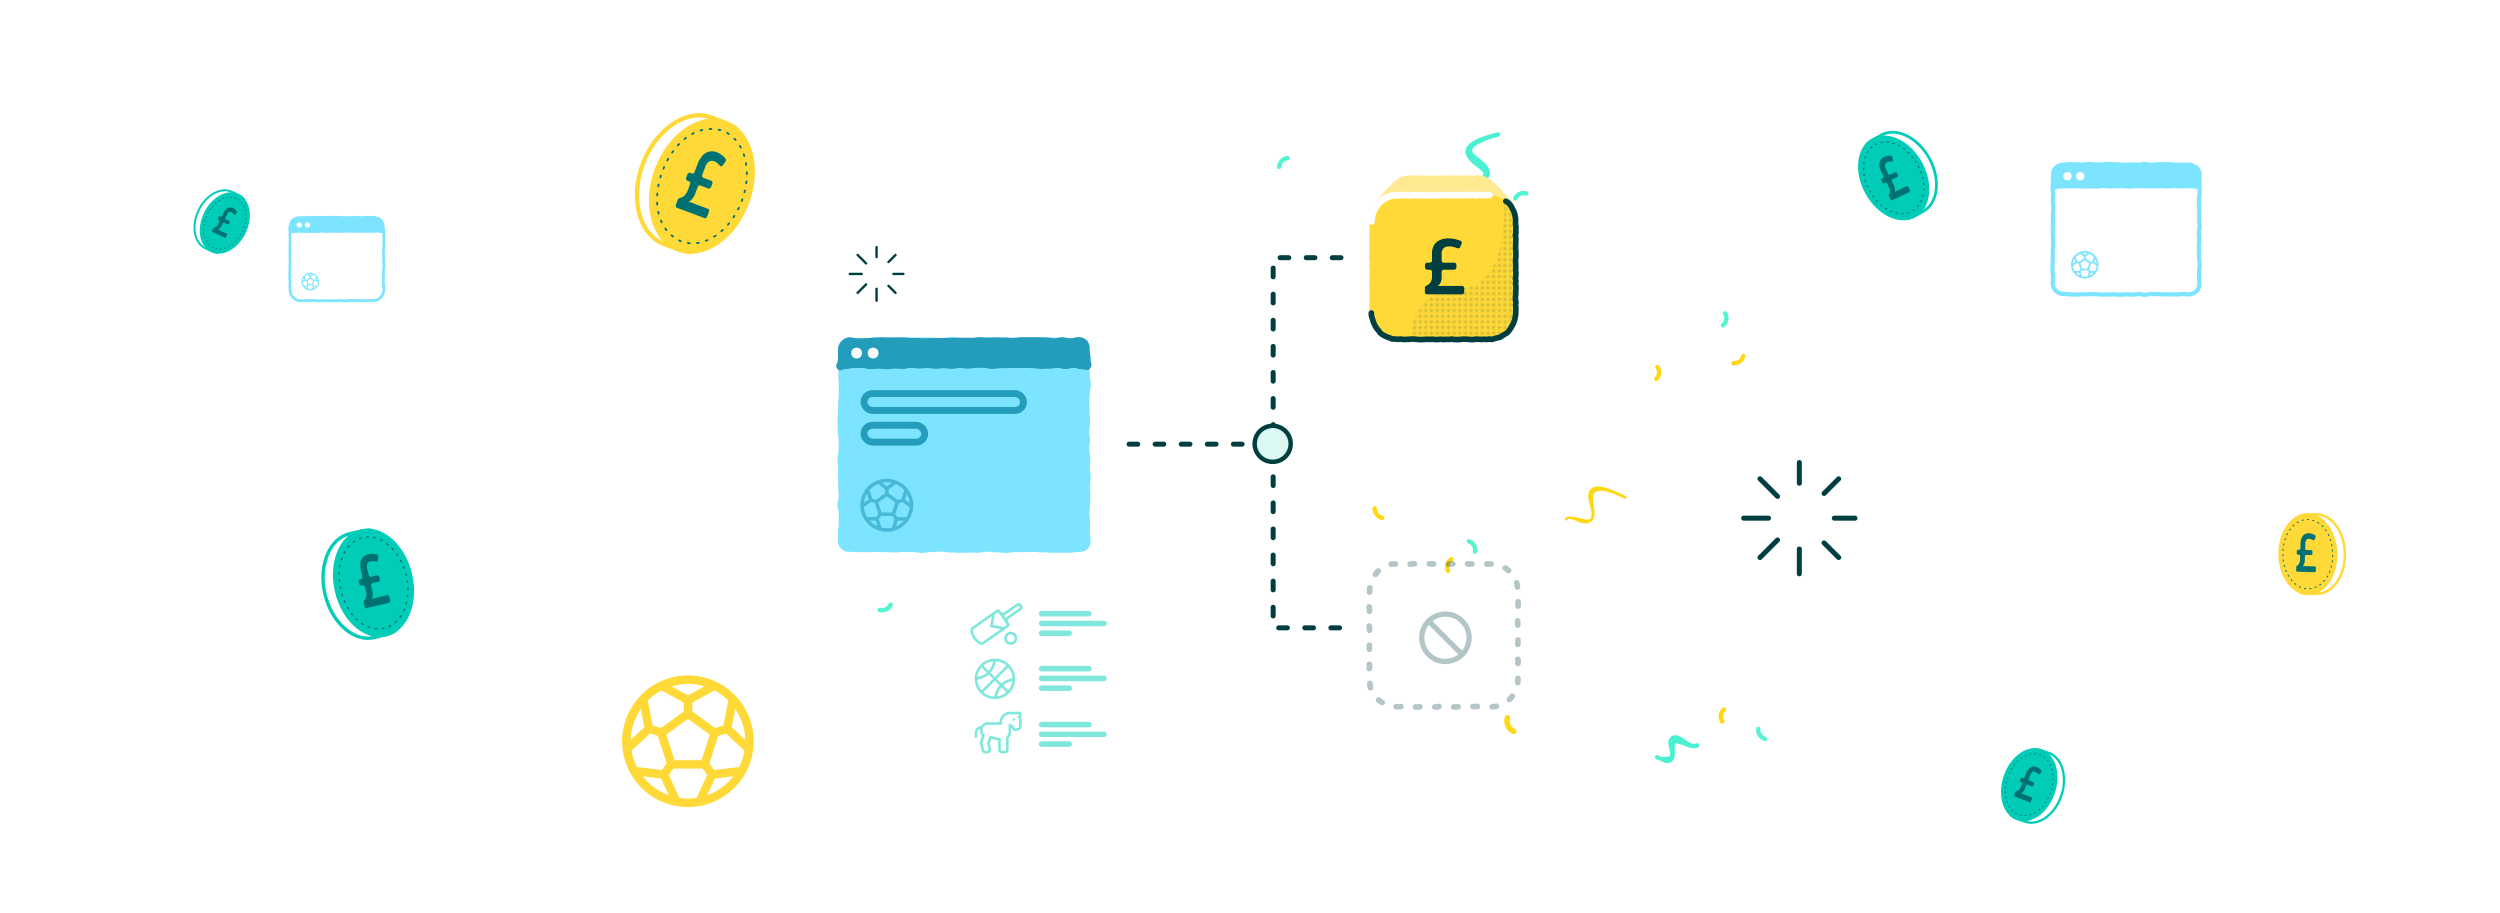 <svg id="illustration" xmlns="http://www.w3.org/2000/svg" xmlns:xlink="http://www.w3.org/1999/xlink" viewBox="0 0 1150 420"><defs><style>.cls-1,.cls-12,.cls-13,.cls-16,.cls-17,.cls-19,.cls-20,.cls-21,.cls-22,.cls-23,.cls-24,.cls-25,.cls-29,.cls-3,.cls-30,.cls-33,.cls-4,.cls-7,.cls-9{fill:none;}.cls-2{fill:#003e3f;}.cls-3{stroke:#54f4d3;}.cls-12,.cls-13,.cls-16,.cls-17,.cls-19,.cls-20,.cls-21,.cls-22,.cls-24,.cls-25,.cls-26,.cls-29,.cls-3,.cls-30,.cls-4,.cls-7{stroke-linecap:round;}.cls-23,.cls-3,.cls-33,.cls-4,.cls-7,.cls-9{stroke-miterlimit:10;}.cls-3,.cls-4{stroke-width:2px;}.cls-4,.cls-7{stroke:#ffd813;}.cls-5{fill:#4af0d2;}.cls-6{fill:#ffd813;}.cls-7{stroke-width:2.48px;}.cls-28,.cls-8{opacity:0.3;}.cls-23,.cls-9{stroke:#7de4ff;}.cls-9{stroke-width:1.245px;}.cls-10{fill:#7de4ff;}.cls-11{fill:#fff;}.cls-12,.cls-13,.cls-24,.cls-25,.cls-26,.cls-30{stroke:#003e3f;}.cls-12,.cls-13,.cls-16,.cls-17,.cls-19,.cls-20,.cls-21,.cls-22,.cls-24,.cls-25,.cls-26,.cls-29,.cls-30{stroke-linejoin:round;}.cls-12{stroke-width:2.305px;}.cls-13{stroke-width:1.11px;}.cls-14{fill:#00ccb7;}.cls-15{fill:#007173;}.cls-16,.cls-17,.cls-19,.cls-20,.cls-21,.cls-22{stroke:#007173;}.cls-16{stroke-width:0.538px;stroke-dasharray:0.544 2.176;}.cls-17{stroke-width:0.449px;stroke-dasharray:0.454 1.816;}.cls-18{fill:#ffd938;}.cls-19{stroke-width:0.836px;stroke-dasharray:0.844 3.377;}.cls-20{stroke-width:0.659px;stroke-dasharray:0.666 2.663;}.cls-21{stroke-width:0.385px;stroke-dasharray:0.389 1.557;}.cls-22{stroke-width:0.491px;stroke-dasharray:0.496 1.985;}.cls-23{stroke-width:1.944px;}.cls-24{stroke-width:2.601px;stroke-dasharray:1.967 6.883;}.cls-25{stroke-width:2.3px;stroke-dasharray:4 8;}.cls-26{fill:#dbf8f5;stroke-width:2.047px;}.cls-27{fill:#ffea92;}.cls-28{fill:url(#New_Pattern_Swatch_11);}.cls-29{stroke:#fff;stroke-width:3.029px;}.cls-30{stroke-width:2.601px;}.cls-31{fill:#249cbc;}.cls-32{opacity:0.6;}.cls-33{stroke:#249cbc;stroke-width:3.174px;}.cls-34{opacity:0.5;}.cls-35{fill:#00cfb7;}</style><pattern id="New_Pattern_Swatch_11" data-name="New Pattern Swatch 11" width="2" height="2" patternTransform="matrix(-1.3, 0, 0, 1.3, -29.864, 17.414)" patternUnits="userSpaceOnUse" viewBox="0 0 2 2"><rect class="cls-1" width="2" height="2"/><circle class="cls-2" cx="0.515" cy="0.5" r="0.5"/><circle class="cls-1" cx="1.485" cy="0.5" r="0.5"/><circle class="cls-1" cx="0.515" cy="1.5" r="0.5"/><circle class="cls-1" cx="1.485" cy="1.5" r="0.5"/></pattern></defs><path class="cls-3" d="M697.005,91.263a4.311,4.311,0,0,1,5.087-2.256"/><path class="cls-3" d="M675.665,248.959a4.32,4.32,0,0,1,2.88,4.773"/><path class="cls-3" d="M687.54,152.752a4.313,4.313,0,0,1-5.035,2.391"/><path class="cls-3" d="M409.689,278.152a4.313,4.313,0,0,1-5.035,2.39"/><path class="cls-3" d="M588.423,76.764a4.321,4.321,0,0,1,3.862-4.021"/><path class="cls-4" d="M762.381,168.837a4.264,4.264,0,0,1-.482,5.519"/><path class="cls-4" d="M490.094,181.52a4.263,4.263,0,0,1-.483,5.519"/><path class="cls-5" d="M689.325,62.859a35.921,35.921,0,0,0-9.7,3.667,6.516,6.516,0,0,0-2.221,1.99c-.852,1.632,1.13,2.654,2.332,3.753,1.946,1.594,4.274,3.181,5.324,5.7,1.863,5.23-4.86,6.325-8.014,8.04-.556.38-1.253.773-.766,1.277a14.485,14.485,0,0,0,2.481,1.606c1.92,1.008,4.147,3.448,2.806,5.8-1.1,1.866-3,2.679-4.633,3.793a1.008,1.008,0,0,1-1.115-1.679c1.463-.6,3.263-1.443,3.726-2.972a.786.786,0,0,0-.224-.746c-1.747-1.764-7.2-3.9-5.109-7.431,2.019-2.491,5.645-2.706,7.728-4.812.518-.581.62-.957.217-1.566-1.094-1.467-3.339-2.715-4.855-4.136-9.518-8.632,4.737-12.56,11.533-14.229a1,1,0,0,1,.489,1.939Z"/><path class="cls-6" d="M747.369,229.362c-3.514-1.6-10.253-5.064-13.762-2.9-1.73,1.988-.2,6.339-.164,9.072.411,3.832-1.819,5.879-5.606,5.049-1.766-.308-3.267-1.327-4.931-1.756-.776-.187-1.631-.166-1.89.3a.639.639,0,0,1-.869.248c-1.1-.85.791-1.772,1.5-1.758a26.848,26.848,0,0,1,6.6,1.12c1.337.33,3.059.748,3.655-.782.806-3.372-1.559-6.706-1.309-10.244.306-4.114,4.3-4.5,7.483-3.5a57.654,57.654,0,0,1,9.845,4.027.626.626,0,0,1-.557,1.122Z"/><path class="cls-4" d="M649.687,125.07a4.321,4.321,0,0,1-3.228-4.543"/><path class="cls-3" d="M793.581,144.158a4.311,4.311,0,0,1-1.019,5.471"/><path class="cls-4" d="M801.873,163.715a4.323,4.323,0,0,1-4.441,3.368"/><path class="cls-3" d="M811.945,339.86a4.31,4.31,0,0,1-3.147-4.589"/><path class="cls-4" d="M792.254,331.894a4.32,4.32,0,0,1,.758-5.521"/><path class="cls-4" d="M656.354,89.371A4.322,4.322,0,0,1,652,92.844"/><path class="cls-7" d="M696.34,336.435a5.359,5.359,0,0,1-2.932-6.259"/><path class="cls-5" d="M476.238,178.551c-1.634-3.352,1.744-7.038,1.728-10.221.016-.139-.018-.205,0-.2,0,.038.126.195.2.141.036-.137-.213-.209-.338-.267-1.528-.436-3.322-.072-4.975-.179-2.679.084-4.731-2.24-3.663-4.857a14.342,14.342,0,0,0,1.43-3.383,1.032,1.032,0,1,1,1.833.8c-1.009,1.194-.643,2.893-.481,4.185-.133,1.372,1.5,1.213,2.51.993a28.111,28.111,0,0,1,3.6-.734,3.339,3.339,0,0,1,3.606,4.088c-.706,2.587-2.608,3.9-3.5,6.243a2.887,2.887,0,0,0-.207,2.414,1,1,0,1,1-1.744.98Z"/><path class="cls-5" d="M781.144,343.742c-3.352,1.635-7.037-1.743-10.221-1.728-.138-.015-.2.019-.2,0,.038,0,.2-.126.141-.2-.137-.036-.208.213-.267.337-.436,1.529-.072,3.323-.179,4.976.084,2.679-2.24,4.731-4.856,3.662a14.408,14.408,0,0,0-3.384-1.43,1.031,1.031,0,0,1,.349-2.033,1.043,1.043,0,0,1,.452.2c1.193,1.01,2.893.644,4.184.482,1.373.133,1.213-1.5.994-2.51a27.975,27.975,0,0,1-.735-3.6,3.339,3.339,0,0,1,4.089-3.606c2.587.706,3.9,2.607,6.243,3.5a2.885,2.885,0,0,0,2.413.208,1,1,0,1,1,.98,1.743Z"/><path class="cls-4" d="M635.821,238.207a4.321,4.321,0,0,1-3.453-4.374"/><path class="cls-4" d="M666.166,262.605a4.321,4.321,0,0,1,1.448-5.382"/><g class="cls-8"><path class="cls-2" d="M676.988,293.373a12.1,12.1,0,1,1-12.1-12.1A12.1,12.1,0,0,1,676.988,293.373Zm-12.1,9.677a9.617,9.617,0,0,0,5.924-2.042l-13.559-13.559a9.661,9.661,0,0,0,7.635,15.6Zm9.677-9.677a9.661,9.661,0,0,0-15.6-7.635L672.528,299.3A9.623,9.623,0,0,0,674.57,293.373Z"/></g><path class="cls-9" d="M171.689,138.295c-.931,0-.931-.079-1.861-.079s-.93.1-1.86.1-.93-.031-1.861-.031-.931-.005-1.863-.005-.93-.069-1.861-.069-.931-.018-1.863-.018-.931.215-1.862.215-.932-.2-1.864-.2-.931.181-1.863.181-.929-.1-1.858-.1-.932.094-1.864.094-.931-.083-1.861-.083-.932.055-1.864.055-.933-.018-1.866-.018-.932-.12-1.863-.12-.934.042-1.868.042-.935.012-1.87.012-.936.085-1.871.085a4.84,4.84,0,0,1-1.838-.439,4.7,4.7,0,0,1-1.466-1.133,4.952,4.952,0,0,1-1.409-3.3c0-.894-.126-.894-.126-1.789s.115-.895.115-1.79-.151-.9-.151-1.789-.012-.9-.012-1.791.09-.895.09-1.789-.022-.9-.022-1.792.116-.895.116-1.79-.041-.893-.041-1.786-.043-.9-.043-1.792-.008-.9-.008-1.789.019-.9.019-1.791.053-.9.053-1.794.048-.895.048-1.79-.124-.9-.124-1.8.1-.9.1-1.8-.155-.9-.155-1.8a4.794,4.794,0,0,1,.45-1.824,6.092,6.092,0,0,1,2.577-2.587,4.715,4.715,0,0,1,1.827-.3c.931,0,.931.008,1.861.008s.93-.175,1.86-.175.93.053,1.861.053.931.067,1.863.067.93-.159,1.861-.159.931.141,1.863.141.931-.008,1.862-.008.932-.136,1.864-.136.931.06,1.863.06.929.083,1.858.083.932.084,1.864.084.931-.087,1.862-.087.931.066,1.863.066.933-.2,1.866-.2.932.226,1.863.226.934-.159,1.868-.159.935.007,1.87.007.936-.008,1.871-.008a4.748,4.748,0,0,1,1.8.5,4.658,4.658,0,0,1,1.535,1.014,4.611,4.611,0,0,1,.977,1.55,4.534,4.534,0,0,1,.363,1.788c0,.894.237.894.237,1.788s-.056.9-.056,1.791.052.894.052,1.789-.038.9-.038,1.79v1.79c0,.9-.162.9-.162,1.792s.017.895.017,1.79.067.893.067,1.786-.058.9-.058,1.792.167.894.167,1.789-.222.895-.222,1.791.11.9.11,1.793-.122.9-.122,1.791.02.9.02,1.8.084.9.084,1.8.121.9.121,1.8a4.825,4.825,0,0,1-.489,1.825,4.7,4.7,0,0,1-1.063,1.518,4.751,4.751,0,0,1-1.5,1.1A4.814,4.814,0,0,1,171.689,138.295Z"/><path class="cls-10" d="M173.692,99.9c-.936,0-.936.041-1.873.041s-.938.166-1.876.166-.938.01-1.875.01-.937-.168-1.874-.168-.938-.034-1.875-.034-.939.132-1.878.132-.937.069-1.875.069-.939-.028-1.877-.028-.939-.135-1.877-.135-.939.14-1.878.14-.938-.166-1.877-.166-.936.013-1.872.013-.94.188-1.879.188-.938-.135-1.875-.135-.939.018-1.878.018-.941.079-1.881.079-.938.015-1.877.015-.941.02-1.882.02-.942-.113-1.885-.113-.942.032-1.885.032a2.778,2.778,0,0,0-1.987.782,2.824,2.824,0,0,0-.831,1.988c0,1.065,0,1.065,0,2.13s-.764,1.407-.06,2.206c.619.7,1.023-.011,1.96-.011s.936-.045,1.872-.045.935-.042,1.871-.042.936.044,1.871.044.938.043,1.875.043.937-.047,1.874-.047.936.073,1.873.073.937-.161,1.874-.161.938.163,1.876.163.937-.12,1.874-.12.938-.018,1.876-.018.937.12,1.875.12.938-.077,1.877-.077.937-.075,1.875-.075.936.1,1.871.1.939,0,1.878,0,.937-.053,1.874-.053.938.067,1.877.067.939-.106,1.879-.106.938.1,1.876.1.94-.122,1.88-.122.942.071,1.884.071,1.232.69,1.856-.016c.7-.8-.073-1.041-.073-2.106s.037-1.065.037-2.13a2.668,2.668,0,0,0-.8-1.934A2.848,2.848,0,0,0,173.692,99.9Z"/><circle class="cls-11" cx="137.672" cy="103.494" r="1.228"/><circle class="cls-11" cx="141.434" cy="103.494" r="1.228"/><path class="cls-10" d="M146.825,129.585a4.054,4.054,0,1,1-4.053-4.053A4.053,4.053,0,0,1,146.825,129.585Zm-7.552.293a3.483,3.483,0,0,0,.5,1.526l1.352-.011.349-.48-.536-1.64-.561-.182Zm.454-2.038a3.473,3.473,0,0,0-.449,1.37l.732-.522Zm1.682-1.493a3.534,3.534,0,0,0-1.295.947l.429,1.283.557.181,1.4-1.016v-.588Zm-1.236,5.6a3.527,3.527,0,0,0,1.162.846l-.27-.854Zm2.6-3.728-1.3.944.5,1.526h1.614l.494-1.526Zm-.8,4.789a3.4,3.4,0,0,0,1.605,0l.409-1.292-.354-.486h-1.715l-.353.486Zm1.525-6.856a3.518,3.518,0,0,0-1.445,0l.723.535Zm.95,2.611.556-.181.429-1.283a3.534,3.534,0,0,0-1.3-.947l-1.092.807v.588Zm1.328,2.646a3.5,3.5,0,0,0,.5-1.526l-1.1-.787-.56.182-.534,1.644.346.476Zm-1.293.53-.271.854a3.516,3.516,0,0,0,1.162-.846Zm1.786-2.724a3.488,3.488,0,0,0-.448-1.37l-.284.848Z"/><line class="cls-12" x1="827.693" y1="252.546" x2="827.693" y2="263.963"/><line class="cls-12" x1="827.693" y1="212.752" x2="827.693" y2="222.285"/><line class="cls-12" x1="813.505" y1="238.357" x2="802.088" y2="238.357"/><line class="cls-12" x1="853.299" y1="238.358" x2="843.766" y2="238.358"/><line class="cls-12" x1="817.661" y1="248.39" x2="809.587" y2="256.463"/><line class="cls-12" x1="845.799" y1="220.252" x2="839.059" y2="226.992"/><line class="cls-12" x1="817.661" y1="228.325" x2="809.587" y2="220.252"/><line class="cls-12" x1="845.799" y1="256.463" x2="839.059" y2="249.723"/><line class="cls-13" x1="403.218" y1="132.834" x2="403.218" y2="138.333"/><line class="cls-13" x1="403.218" y1="113.669" x2="403.218" y2="118.26"/><line class="cls-13" x1="396.384" y1="126.001" x2="390.886" y2="126.001"/><line class="cls-13" x1="415.55" y1="126.001" x2="410.959" y2="126.001"/><line class="cls-13" x1="398.386" y1="130.833" x2="394.498" y2="134.721"/><line class="cls-13" x1="411.938" y1="117.281" x2="408.692" y2="120.527"/><line class="cls-13" x1="398.386" y1="121.169" x2="394.498" y2="117.281"/><line class="cls-13" x1="411.938" y1="134.721" x2="408.692" y2="131.475"/><ellipse class="cls-14" cx="871.092" cy="81.841" rx="14.879" ry="20.659" transform="translate(67.188 427.148) rotate(-28.613)"/><path class="cls-14" d="M870.564,61.485c5.981,0,12.565,4.7,16.384,11.7,5.122,9.386,3.929,19.946-2.663,23.544a57.178,57.178,0,0,1-6.069,3,3.635,3.635,0,0,1-1.389.268c-4.324,0-10.033-6.915-13.772-13.768-4.27-7.826-6.971-17.53-2.812-20.345,1.615-1.093,3.844-2.309,5.471-3.2a10.012,10.012,0,0,1,4.85-1.2m0-1.269a11.278,11.278,0,0,0-5.457,1.356c-1.68.916-3.91,2.133-5.575,3.26-5.218,3.531-1.783,14.319,2.409,22,3.571,6.545,9.618,14.429,14.886,14.429a4.918,4.918,0,0,0,1.865-.36,58.136,58.136,0,0,0,6.205-3.061c7.213-3.937,8.63-15.247,3.165-25.263-4.188-7.675-11.2-12.363-17.5-12.363Z"/><path class="cls-15" d="M866.682,72.222a5.75,5.75,0,0,1,1.9-.56,8.87,8.87,0,0,1,1.207-.051.891.891,0,0,1,.733.782l.193,1.2c.063.391-.131.7-.443.69a8.944,8.944,0,0,0-.9.019,3.7,3.7,0,0,0-1.342.35,1.606,1.606,0,0,0-.9,1.127,3.323,3.323,0,0,0,.451,2.092l.969,2c.186.383.56.586.837.452l2.343-1.134c.276-.134.65.069.836.452l.4.823a.691.691,0,0,1-.164.937l-2.343,1.134a.69.69,0,0,0-.164.936l.64,1.323a6.323,6.323,0,0,1,.76,2.305,2.4,2.4,0,0,1-.179,1.224l5.524-2.674c.276-.133.651.069.836.453l.61,1.26a.691.691,0,0,1-.164.937l-7.91,3.828c-.276.134-.65-.068-.836-.452l-.642-1.326a.868.868,0,0,1-.032-.786,3.406,3.406,0,0,0,.46-1.322,4.491,4.491,0,0,0-.6-2.363l-.652-1.347c-.185-.384-.56-.586-.836-.453l-.575.279c-.276.133-.65-.069-.836-.453l-.4-.823a.689.689,0,0,1,.164-.936l.575-.279a.691.691,0,0,0,.164-.936l-1.017-2.1a7.472,7.472,0,0,1-.847-2.98,3.816,3.816,0,0,1,.548-2.215A3.917,3.917,0,0,1,866.682,72.222Z"/><path class="cls-16" d="M860.027,87.879c4.63,8.485,13.337,12.66,19.447,9.325,14.249-8.767-1.69-37.967-16.765-30.727-6.111,3.335-7.311,12.917-2.682,21.4Z"/><ellipse class="cls-14" cx="933.441" cy="360.954" rx="17.24" ry="12.416" transform="translate(292.4 1129.503) rotate(-71.31)"/><path class="cls-14" d="M936.319,345.18a3.368,3.368,0,0,1,.771.09c1.582.371,3.588,1.049,5.057,1.546,2.811.95,4.951,3.4,6.027,6.9a19.9,19.9,0,0,1-.451,12.062c-2.413,7.134-7.9,12.117-13.334,12.117a8.133,8.133,0,0,1-2.612-.426,47.962,47.962,0,0,1-5.274-2.027c-3.571-1.687-2.659-9.963-.3-16.939,2.244-6.634,6.242-13.327,10.116-13.327m0-1.059c-4.716,0-8.934,7.587-11.118,14.047-2.234,6.605-3.74,16.067.85,18.235a48.375,48.375,0,0,0,5.389,2.073,9.153,9.153,0,0,0,2.949.482c5.737,0,11.738-5.152,14.336-12.836,3.051-9.02.257-18.113-6.239-20.309-1.513-.511-3.521-1.19-5.154-1.574a4.409,4.409,0,0,0-1.013-.118Z"/><path class="cls-15" d="M936.846,352.806a4.8,4.8,0,0,1,1.418.849,7.625,7.625,0,0,1,.715.711.746.746,0,0,1-.065.892l-.63.8c-.205.26-.5.315-.674.119a7.129,7.129,0,0,0-.519-.539,3.064,3.064,0,0,0-.974-.625,1.336,1.336,0,0,0-1.2.084,2.768,2.768,0,0,0-1.028,1.46l-.68,1.728a.576.576,0,0,0,.2.769l2.022.8a.576.576,0,0,1,.2.768l-.28.711c-.13.33-.429.523-.667.429l-2.022-.8c-.238-.094-.537.1-.667.429l-.449,1.141a5.275,5.275,0,0,1-.983,1.771,2.023,2.023,0,0,1-.852.583l4.766,1.875a.575.575,0,0,1,.195.768l-.428,1.088c-.13.331-.428.523-.667.429l-6.824-2.685a.575.575,0,0,1-.2-.768l.45-1.145a.726.726,0,0,1,.464-.464,2.841,2.841,0,0,0,1.071-.466,3.76,3.76,0,0,0,1.108-1.708l.457-1.162a.576.576,0,0,0-.2-.769l-.5-.195a.577.577,0,0,1-.2-.769l.28-.71c.13-.331.429-.523.667-.429l.5.195c.239.094.537-.1.668-.429l.713-1.813a6.234,6.234,0,0,1,1.348-2.206,3.181,3.181,0,0,1,1.669-.917A3.261,3.261,0,0,1,936.846,352.806Z"/><path class="cls-17" d="M923.477,357.585c-2.585,7.642-.218,15.344,5.285,17.205,13.441,3.777,22.33-22.523,9.358-27.672-5.5-1.86-12.059,2.826-14.643,10.467Z"/><ellipse class="cls-18" cx="322.896" cy="85.61" rx="32.067" ry="23.097" transform="translate(129.65 358.093) rotate(-69.505)"/><path class="cls-18" d="M321.623,54.043a15.179,15.179,0,0,1,5.334.953,89,89,0,0,1,9.69,4.08c6.54,3.348,4.358,18.681-.438,31.511-6.245,16.706-14.239,24.185-19.392,24.185a6.24,6.24,0,0,1-1.625-.217c-2.922-.785-6.615-2.165-9.311-3.173-10.912-4.079-15.063-20.045-9.252-35.59,4.786-12.8,15.064-21.749,24.994-21.749m0-1.969c-10.5,0-21.649,9.146-26.838,23.028-6.2,16.589-1.542,33.658,10.406,38.125,2.783,1.04,6.477,2.421,9.49,3.23a8.2,8.2,0,0,0,2.136.284c8.671,0,16.839-13.7,21.237-25.465,4.54-12.147,7.9-29.65-.509-33.952a90.368,90.368,0,0,0-9.9-4.172,17.125,17.125,0,0,0-6.024-1.078Z"/><path class="cls-15" d="M329.675,70.021a8.935,8.935,0,0,1,2.666,1.534,14.191,14.191,0,0,1,1.351,1.3,1.385,1.385,0,0,1-.093,1.661l-1.146,1.509c-.371.49-.925.6-1.249.243a13.432,13.432,0,0,0-.982-.986,5.722,5.722,0,0,0-1.832-1.132,2.491,2.491,0,0,0-2.233.195,5.162,5.162,0,0,0-1.865,2.748l-1.21,3.236a1.073,1.073,0,0,0,.389,1.424l3.785,1.415a1.073,1.073,0,0,1,.389,1.424l-.5,1.329c-.232.62-.781.987-1.227.82l-3.786-1.415c-.446-.167-1,.2-1.227.82l-.8,2.137a9.82,9.82,0,0,1-1.772,3.323,3.751,3.751,0,0,1-1.567,1.112l8.924,3.336a1.072,1.072,0,0,1,.389,1.423l-.762,2.036c-.231.62-.78.987-1.227.82l-12.778-4.776a1.073,1.073,0,0,1-.388-1.424l.8-2.142a1.349,1.349,0,0,1,.848-.879,5.286,5.286,0,0,0,1.977-.9A6.976,6.976,0,0,0,316.559,87l.814-2.176a1.074,1.074,0,0,0-.389-1.424l-.929-.347a1.072,1.072,0,0,1-.388-1.424l.5-1.329c.231-.62.781-.987,1.227-.82l.929.348c.446.166,1-.2,1.227-.82l1.268-3.393a11.611,11.611,0,0,1,2.437-4.146,5.917,5.917,0,0,1,3.075-1.759A6.067,6.067,0,0,1,329.675,70.021Z"/><path class="cls-19" d="M341.224,92.461c5.254-14.053,1.306-28.514-8.816-32.3-24.768-7.814-42.837,40.558-19.024,50.9,10.123,3.783,22.587-4.543,27.84-18.6Z"/><path class="cls-18" d="M316.473,371.247a30.27,30.27,0,1,1,28.769-39.619A30.285,30.285,0,0,1,316.473,371.247ZM293.039,329a26.311,26.311,0,0,0-2.881,11.3l6.237-5.8-1.611-8.41A25.831,25.831,0,0,0,293.039,329Zm-.061,23.8,11.5,1.416,2.21-3.076-4.138-12.656-3.527-1.1-8.471,7.921A24.649,24.649,0,0,0,292.978,352.8Zm14.671,12.975-3.565-7.653L295.7,357.1A26.2,26.2,0,0,0,307.649,365.779Zm-3.3-48.175a26.292,26.292,0,0,0-6.348,4.614l2.2,11.46,3.845,1.2,10.485-7.6v-4.016Zm5.956,32.076h12.4l3.795-11.717-10.02-7.275-10.009,7.262Zm10.118,17.344,4.894-10.5-2.111-2.953H309.76l-2.123,2.953,4.894,10.5A24.846,24.846,0,0,0,320.428,367.024ZM309.04,315.748l7.446,4.126,7.458-4.138C323.931,315.736,317.768,313.161,309.04,315.748Zm25.949,6.47a26.3,26.3,0,0,0-6.346-4.626l-10.2,5.663v4.016l10.484,7.6,3.845-1.2Zm2.32,34.871-8.422,1.037-3.565,7.653A26.089,26.089,0,0,0,337.309,357.089Zm5.138-11.754-8.5-7.934-3.527,1.1-4.113,12.7,2.173,3.04,11.509-1.416A26.81,26.81,0,0,0,342.447,345.335ZM338.2,326.172l-1.623,8.337,6.237,5.821A25.888,25.888,0,0,0,338.2,326.172Z"/><ellipse class="cls-14" cx="171.811" cy="268.129" rx="18.214" ry="25.292" transform="translate(-57.345 46.996) rotate(-13.37)"/><path class="cls-14" d="M169.685,244.677c5.548,0,10.644,10.815,13.03,20.864,2.522,10.619,2.587,22.95-3.232,24.933-2.257.768-5.28,1.486-7.492,2.011a11.828,11.828,0,0,1-2.732.319c-8.162,0-16.315-8.413-18.964-19.568a29.183,29.183,0,0,1,.982-17.682c2.048-4.968,5.508-8.257,9.742-9.262a70.1,70.1,0,0,1,8.139-1.584,4.448,4.448,0,0,1,.527-.031m0-1.553a5.89,5.89,0,0,0-.71.042,71.164,71.164,0,0,0-8.315,1.615c-9.787,2.323-15.1,15.223-11.876,28.813,2.889,12.168,11.649,20.763,20.475,20.763a13.313,13.313,0,0,0,3.09-.361c2.28-.541,5.306-1.259,7.635-2.052,7.3-2.487,6.718-16.336,4.242-26.762-2.286-9.63-7.5-22.058-14.541-22.058Z"/><path class="cls-15" d="M169.4,254.94a7.032,7.032,0,0,1,2.419-.166,11.061,11.061,0,0,1,1.456.258,1.091,1.091,0,0,1,.669,1.128l-.087,1.493c-.028.483-.341.8-.712.707a10.718,10.718,0,0,0-1.076-.214,4.515,4.515,0,0,0-1.7.063A1.965,1.965,0,0,0,169,259.317a4.077,4.077,0,0,0-.013,2.62l.629,2.651c.121.508.515.849.88.762l3.1-.736c.365-.087.759.255.88.762l.259,1.089c.12.508-.078.99-.444,1.076l-3.1.736a.846.846,0,0,0-.443,1.076l.416,1.751a7.749,7.749,0,0,1,.3,2.955,2.962,2.962,0,0,1-.538,1.417l7.31-1.735c.365-.087.759.254.88.761l.4,1.668a.845.845,0,0,1-.443,1.076L168.6,279.731c-.366.086-.76-.255-.88-.762l-.417-1.755a1.062,1.062,0,0,1,.169-.948,4.161,4.161,0,0,0,.9-1.459,5.5,5.5,0,0,0-.1-2.984l-.423-1.783c-.121-.507-.515-.848-.88-.761l-.761.18c-.366.087-.76-.254-.88-.762l-.259-1.089a.846.846,0,0,1,.444-1.076l.761-.18a.846.846,0,0,0,.443-1.076l-.66-2.78a9.172,9.172,0,0,1-.226-3.786,4.667,4.667,0,0,1,1.241-2.5A4.785,4.785,0,0,1,169.4,254.94Z"/><path class="cls-20" d="M186.824,264.566c-2.735-11.514-11.673-19.252-19.965-17.284-19.655,5.762-10.231,45.385,9.9,41.694,8.291-1.968,12.8-12.9,10.062-24.41Z"/><ellipse class="cls-14" cx="103.419" cy="102.57" rx="14.788" ry="10.649" transform="translate(-33.621 151.926) rotate(-64.571)"/><path class="cls-14" d="M103.432,87.988a7.081,7.081,0,0,1,3.07.678,41.136,41.136,0,0,1,4.289,2.259c2.871,1.8,1.258,8.757-1.455,14.461-2.451,5.152-6.375,10.351-9.615,10.351a2.891,2.891,0,0,1-.992-.175c-1.309-.475-2.948-1.255-4.151-1.828-4.85-2.308-6.122-9.808-2.834-16.72,2.568-5.4,7.265-9.026,11.688-9.026m0-.909c-4.636,0-9.721,3.685-12.508,9.545-3.508,7.376-2.047,15.4,3.264,17.93,1.237.589,2.879,1.37,4.231,1.862a3.782,3.782,0,0,0,1.3.229c3.888,0,8.016-5.784,10.435-10.869,2.569-5.4,4.807-13.309,1.117-15.62a41.672,41.672,0,0,0-4.381-2.31,7.983,7.983,0,0,0-3.46-.767Z"/><path class="cls-15" d="M107.153,95.677a4.114,4.114,0,0,1,1.163.811,6.193,6.193,0,0,1,.569.651.637.637,0,0,1-.108.759l-.587.648c-.19.21-.449.24-.583.062a6.237,6.237,0,0,0-.412-.492,2.619,2.619,0,0,0-.8-.593,1.149,1.149,0,0,0-1.033,0,2.39,2.39,0,0,0-.966,1.189l-.684,1.439a.5.5,0,0,0,.122.67l1.682.8a.5.5,0,0,1,.122.67l-.281.591c-.131.275-.4.422-.6.328l-1.682-.8c-.2-.094-.465.052-.6.328l-.452.95a4.53,4.53,0,0,1-.946,1.457,1.733,1.733,0,0,1-.764.448l3.966,1.887a.5.5,0,0,1,.122.67l-.43.905c-.131.276-.4.422-.6.328l-5.679-2.7a.493.493,0,0,1-.122-.669l.453-.953a.625.625,0,0,1,.424-.37,2.439,2.439,0,0,0,.944-.335,3.218,3.218,0,0,0,1.049-1.4l.46-.967a.5.5,0,0,0-.122-.67l-.413-.2a.5.5,0,0,1-.122-.67l.282-.591c.131-.275.4-.422.6-.327l.413.2c.2.094.465-.052.6-.328l.718-1.508a5.349,5.349,0,0,1,1.284-1.808,2.721,2.721,0,0,1,1.482-.686A2.806,2.806,0,0,1,107.153,95.677Z"/><path class="cls-21" d="M111.566,106.447c2.972-6.249,1.734-13.05-2.766-15.191-11.067-4.575-21.289,16.933-10.762,22.627,4.5,2.141,10.556-1.188,13.528-7.436Z"/><ellipse class="cls-18" cx="1061.613" cy="254.938" rx="13.575" ry="18.849" transform="translate(-4.467 19.377) rotate(-1.044)"/><path class="cls-18" d="M1065.515,237.173c6.759,0,12.4,7.834,12.578,17.462.178,9.754-5.246,17.792-12.1,17.918-.759.014-1.526.028-2.307.028-1.469,0-2.7-.053-3.868-.167-4.3-.418-6.415-9.272-6.562-17.322-.149-8.132,1.764-17.122,6.317-17.642,1.769-.2,4.085-.244,5.775-.275l.162,0m0-1.157c-.061,0-.122,0-.183,0-1.746.032-4.064.074-5.886.282-5.711.653-7.488,10.829-7.342,18.814.139,7.621,2.083,17.915,7.606,18.452,1.389.135,2.7.172,3.981.172.789,0,1.564-.014,2.331-.028,7.5-.138,13.418-8.688,13.228-19.1-.189-10.323-6.321-18.6-13.735-18.6Z"/><path class="cls-15" d="M1062.109,245.3a5.257,5.257,0,0,1,1.773.35,8.421,8.421,0,0,1,1,.468.814.814,0,0,1,.262.942l-.353,1.057c-.114.343-.4.51-.649.371s-.482-.254-.733-.363a3.37,3.37,0,0,0-1.234-.284,1.464,1.464,0,0,0-1.206.53,3.038,3.038,0,0,0-.518,1.883l-.062,2.03c-.012.388.205.71.485.719l2.374.072c.28.008.5.33.485.719l-.025.834c-.012.388-.248.7-.528.688l-2.374-.072c-.28-.009-.517.3-.528.688l-.041,1.34a5.761,5.761,0,0,1-.359,2.185,2.194,2.194,0,0,1-.662.915l5.6.17c.279.008.5.33.485.719l-.039,1.277c-.012.388-.248.7-.528.688l-8.015-.244c-.28-.008-.5-.33-.485-.719l.041-1.343a.794.794,0,0,1,.306-.65,3.1,3.1,0,0,0,.93-.875,4.107,4.107,0,0,0,.51-2.166l.041-1.365c.012-.388-.2-.71-.485-.719l-.583-.017c-.28-.009-.5-.331-.485-.719l.025-.834c.012-.389.249-.7.529-.688l.582.017c.28.009.517-.3.528-.688l.065-2.128a6.834,6.834,0,0,1,.573-2.768,3.483,3.483,0,0,1,1.379-1.56A3.576,3.576,0,0,1,1062.109,245.3Z"/><path class="cls-22" d="M1050.115,255.15c.161,8.818,5.44,15.871,11.791,15.754,15.226-1.074,14.665-31.421-.585-31.932-6.351.117-11.368,7.36-11.206,16.178Z"/><path class="cls-23" d="M1006.87,135.405c-1.443,0-1.443-.124-2.887-.124s-1.443.161-2.886.161-1.443-.048-2.885-.048-1.442-.008-2.883-.008-1.443-.108-2.885-.108-1.445-.028-2.889-.028-1.442.336-2.885.336-1.444-.314-2.888-.314-1.444.282-2.887.282-1.445-.153-2.89-.153-1.443.147-2.887.147-1.445-.129-2.89-.129-1.445.086-2.89.086-1.445-.028-2.89-.028-1.444-.188-2.888-.188-1.445.065-2.89.065-1.445.019-2.891.019-1.445.133-2.891.133-1.448-.116-2.9-.116-1.448-.2-2.9-.2a4.4,4.4,0,0,1-2.3-.617,4.513,4.513,0,0,1-1.741-1.652,4.709,4.709,0,0,1-.82-2.334c0-1.471.179-1.471.179-2.943s-.236-1.473-.236-2.946-.018-1.475-.018-2.95.139-1.473.139-2.946-.034-1.474-.034-2.949.181-1.474.181-2.948-.063-1.475-.063-2.951-.067-1.474-.067-2.948-.012-1.476-.012-2.951.028-1.475.028-2.951.084-1.476.084-2.952.074-1.474.074-2.948-.192-1.476-.192-2.951.155-1.476.155-2.952-.241-1.476-.241-2.953.137-1.478.137-2.957.123-1.479.123-2.958a4.611,4.611,0,0,1,.5-2.379,4.662,4.662,0,0,1,1.788-1.663,4.515,4.515,0,0,1,2.333-.612c1.444,0,1.444-.273,2.888-.273s1.443.083,2.886.083,1.442.105,2.885.105,1.442-.249,2.883-.249,1.443.221,2.885.221,1.444-.012,2.888-.012,1.443-.213,2.885-.213,1.445.094,2.889.094,1.443.129,2.887.129,1.444.131,2.889.131,1.444-.135,2.888-.135,1.445.1,2.889.1,1.445-.314,2.891-.314,1.445.354,2.89.354,1.444-.249,2.887-.249,1.445.011,2.891.011,1.445-.012,2.89-.012,1.446.223,2.892.223,1.448-.018,2.9-.018,1.448.08,2.9.08a4.4,4.4,0,0,1,2.306.6,4.959,4.959,0,0,1,2.008,1.5,5.083,5.083,0,0,1,.58,2.49c0,1.472.08,1.472.08,2.944s-.059,1.473-.059,2.946,0,1.475,0,2.95-.255,1.473-.255,2.946.027,1.474.027,2.949.105,1.474.105,2.948-.091,1.475-.091,2.951.262,1.474.262,2.948-.348,1.475-.348,2.951.172,1.475.172,2.951-.19,1.476-.19,2.952.031,1.474.031,2.948.131,1.476.131,2.951.189,1.476.189,2.952-.2,1.476-.2,2.953-.063,1.478-.063,2.957.123,1.479.123,2.957a4.187,4.187,0,0,1-2.435,4.117A4.74,4.74,0,0,1,1006.87,135.405Z"/><path class="cls-10" d="M1007.3,75.45c-1.465,0-1.465.063-2.93.063s-1.466.26-2.931.26-1.465.015-2.929.015-1.463-.262-2.926-.262-1.464-.054-2.928-.054-1.466.207-2.932.207-1.464.108-2.928.108-1.466-.045-2.931-.045-1.465-.21-2.93-.21-1.467.219-2.933.219-1.466-.259-2.931-.259-1.466.019-2.932.019-1.467.294-2.934.294-1.467-.211-2.934-.211-1.465.028-2.93.028-1.467.123-2.934.123-1.467.024-2.934.024-1.467.032-2.934.032-1.47-.176-2.94-.176-1.469.049-2.939.049a4.344,4.344,0,0,0-3.1,1.222,4.407,4.407,0,0,0-1.3,3.1c0,1.663,0,1.663,0,3.327s-1.193,2.2-.094,3.445c.967,1.1,1.6-.017,3.062-.017s1.464-.071,2.928-.071,1.464-.066,2.928-.066,1.464.07,2.928.07,1.464.067,2.928.067,1.463-.074,2.926-.074,1.462.114,2.923.114,1.463-.252,2.926-.252,1.464.255,2.929.255,1.463-.187,2.925-.187,1.465-.028,2.929-.028,1.464.187,2.928.187,1.465-.121,2.93-.121,1.464-.117,2.928-.117,1.465.164,2.93.164,1.465.006,2.931.006,1.465-.084,2.931-.084,1.464.105,2.928.105,1.465-.166,2.931-.166,1.465.163,2.931.163,1.466-.191,2.932-.191,1.468.112,2.937.112,1.922,1.075,2.894-.025c1.1-1.247-.114-1.626-.114-3.289s.058-1.664.058-3.327a4.17,4.17,0,0,0-1.246-3.021A4.45,4.45,0,0,0,1007.3,75.45Z"/><circle class="cls-11" cx="951.05" cy="81.056" r="1.917"/><circle class="cls-11" cx="956.925" cy="81.056" r="1.917"/><path class="cls-10" d="M965.348,121.8a6.332,6.332,0,1,1-6.332-6.332A6.331,6.331,0,0,1,965.348,121.8Zm-11.8.458a5.436,5.436,0,0,0,.779,2.382l2.113-.017.544-.75-.836-2.561-.877-.284Zm.709-3.185a5.446,5.446,0,0,0-.7,2.141l1.141-.815Zm2.628-2.332a5.533,5.533,0,0,0-2.023,1.479l.67,2,.868.283,2.191-1.586v-.92Zm-1.931,8.739a5.509,5.509,0,0,0,1.815,1.322l-.422-1.333Zm4.059-5.822-2.036,1.475.779,2.383h2.52l.773-2.383Zm-1.253,7.479a5.308,5.308,0,0,0,2.506,0l.637-2.018-.551-.759h-2.678l-.552.759Zm2.382-10.707a5.46,5.46,0,0,0-2.258,0l1.129.835Zm1.483,4.078.868-.283.67-2a5.53,5.53,0,0,0-2.022-1.479l-1.706,1.261v.92Zm2.073,4.132a5.437,5.437,0,0,0,.78-2.382l-1.723-1.23-.876.284-.833,2.568.54.743Zm-2.019.829-.422,1.333a5.505,5.505,0,0,0,1.814-1.322Zm2.789-4.255a5.446,5.446,0,0,0-.7-2.141l-.443,1.326Z"/><g class="cls-8"><path class="cls-24" d="M642.4,325.111c.91,0,1.54-.054,2.465-.085.616,0,.616.126,1.233.126s.618.075,1.235.075.618-.181,1.237-.181.619-.058,1.239-.058.618.233,1.236.233c.921.007,1.546-.042,2.471-.114.617,0,.617.037,1.235.037s.618-.171,1.236-.171.619.191,1.238.191.619.06,1.239.06.619-.055,1.237-.055.619.059,1.237.059.619-.255,1.237-.255.62.211,1.239.211.62-.215,1.239-.215.619.125,1.238.125.62.116,1.239.116c1.327.019,2.419-.051,3.719-.087a30.7,30.7,0,0,0,3.713-.02c1.689-.062,3.252-.093,4.961-.117.621,0,.621-.014,1.243-.014s.62.135,1.241.135.621-.111,1.243-.111.623.183,1.246.183a21.415,21.415,0,0,0,3.687-.279c1.49-.214,1.96-.724,3.5-1.167.908-.82,2.014-1.42,2.961-2.211.494-.654,1.015-1.3,1.557-1.913.226-.338.233-.809.427-1.169a12.336,12.336,0,0,0,1.489-3.354c.056-.809.085-1.635.13-2.46,0-.614.067-.614.067-1.229s-.128-.616-.128-1.232.17-.616.17-1.233-.124-.618-.124-1.235-.13-.617-.13-1.234.151-.616.151-1.232.063-.615.063-1.231-.218-.616-.218-1.232.111-.616.111-1.232.114-.617.114-1.234-.032-.618-.032-1.236-.109-.617-.109-1.234c.034-2.1.118-4.059.126-6.172,0-.921-.02-1.546-.011-2.472,0-.618-.135-.618-.135-1.236s0-.618,0-1.236-.025-.616-.025-1.231.122-.619.122-1.237-.038-.618-.038-1.235.141-.617.141-1.234-.259-.619-.259-1.238.17-.618.17-1.237a19,19,0,0,0,.058-2.477c0-.618-.192-.618-.192-1.237s.14-.62.14-1.24.059-.621.059-1.243-.192-.621-.192-1.243a13.143,13.143,0,0,0-.431-3.628c-.12-.393-.189-.809-.346-1.184s-.53-.653-.723-1.011c-.684-1.943-2.35-3.358-3.92-4.623-1.5-.6-2.963-1.424-4.517-1.924-1.242-.1-2.44-.017-3.692-.027-.616,0-.616-.1-1.233-.1s-.616.1-1.233.1-.618-.1-1.235-.1-.618.142-1.237.142-.619-.14-1.239-.14-.618.072-1.236.072-.618.043-1.236.043-.617-.21-1.235-.21-.617.168-1.235.168c-.929-.017-1.556,0-2.474.022-.619,0-.619.061-1.239.061s-.618-.2-1.237-.2-.619.161-1.237.161-.618.045-1.237.045-.62-.014-1.239-.014-.62-.143-1.239-.143-.619.033-1.238.033-.619-.144-1.239-.144-.62.144-1.24.144c-.928.012-1.553-.007-2.479-.06-.618,0-.618.123-1.235.123a22.287,22.287,0,0,1-2.478-.1,28.511,28.511,0,0,0-3.719.024c-.621,0-.621.1-1.242.1s-.621-.22-1.243-.22-.62.24-1.241.24-.621-.25-1.243-.25-.623.046-1.246.046-.624.213-1.247.213c-.412,0-.825-.16-1.228-.121a9.265,9.265,0,0,0-4.646,1.481,8.211,8.211,0,0,0-3.659,3.171,9.38,9.38,0,0,0-2.432,4.193,15,15,0,0,0-.382,3.628c0,.615-.265.615-.265,1.23s.261.616.261,1.231a21.448,21.448,0,0,0-.107,2.469c-.023.908-.071,1.537-.133,2.465,0,.616.187.616.187,1.232s-.124.616-.124,1.231-.038.617-.038,1.233.138.617.138,1.234,0,.618,0,1.236-.174.617-.174,1.234c-.007.917.048,1.541.1,2.467,0,.617.124.617.124,1.235s-.149.618-.149,1.236.177.617.177,1.234c-.015,1.31-.041,2.418-.1,3.707-.051.927-.06,1.548-.038,2.468-.061.925-.089,1.547-.08,2.471,0,.618.155.618.155,1.235-.02.918-.053,1.54-.1,2.474,0,.619.129.619.129,1.238s-.137.62-.137,1.24.087.618.087,1.237-.113.62-.113,1.24.1.621.1,1.243a45.05,45.05,0,0,0,.412,4.891c.12.393.471.7.627,1.074s.251.777.444,1.135a15.209,15.209,0,0,0,2.087,3.019,25.25,25.25,0,0,0,5.217,3.184c1.206.118,2.423.385,3.657.424Z"/></g><line class="cls-25" x1="519.367" y1="204.327" x2="571.656" y2="204.327"/><polyline class="cls-25" points="616.853 118.532 585.656 118.532 585.656 288.793 616.853 288.793"/><circle class="cls-26" cx="585.434" cy="204.161" r="8.288"/><g id="box-back"><path class="cls-27" d="M690.052,86.651c-.3-.31-.654-.552-.943-.843-.3-.307-.685-.518-.979-.8-.312-.3-.562-.645-.863-.918-.322-.29-.632-.574-.944-.831-.336-.277-.663-.542-.989-.778-.355-.256-.745-.423-1.091-.628a9.6,9.6,0,0,0-1.1-.6,7.482,7.482,0,0,0-1.156-.522,5.628,5.628,0,0,0-1.268.077c-.009,0-.009-.2-.019-.2-.613,0-.613-.016-1.227-.016s-.613.2-1.227.2-.614-.155-1.228-.155-.615.128-1.23.128-.616-.16-1.231-.16-.615.161-1.23.161-.614-.1-1.228-.1-.615.169-1.23.169-.615-.173-1.231-.173-.615.113-1.231.113-.615-.13-1.23-.13-.615-.034-1.231-.034-.616.189-1.232.189-.615-.006-1.231-.006-.616-.138-1.232-.138-.614.12-1.227.12-.616-.055-1.233-.055-.614.1-1.229.1-.615-.118-1.23-.118-.617.075-1.234.075-.616-.1-1.232-.1-.617-.047-1.233-.047-.618.152-1.235.152-.617.056-1.233.056-.618-.25-1.235-.25-.62.02-1.239.02-.619.162-1.239.162c-.009,0-.009-.031-.018-.031a5.391,5.391,0,0,0-1.22.219,6.71,6.71,0,0,0-1.25.207,10.038,10.038,0,0,0-1.14.558c-.344.2-.7.445-1.05.7-.327.236-.638.528-.974.8-.312.258-.594.577-.916.867-.3.272-.639.526-.949.825-.295.284-.576.6-.88.906s-.464.708-.762,1.019-.78.446-1.072.755-.418.789-.706,1.1-.751.484-1.033.8-.437.765-.71,1.088-.564.652-.827.983-.605.625-.853.967-.539.682-.768,1.035-.471.733-.677,1.1-.216.859-.392,1.243-.4.759-.541,1.158A11.342,11.342,0,0,0,630.4,98.3a10.088,10.088,0,0,0-.174,1.261,9.573,9.573,0,0,0-.053,1.271,1.126,1.126,0,0,0,.388.807c.231.222.481.522.823.522.018,0,.042.031.06.029a1.385,1.385,0,0,0,.85-.533,1.323,1.323,0,0,0,.356-.9,3.341,3.341,0,0,1,1.278-.048c.635,0,.635.173,1.271.173s.637-.184,1.275-.184.637.053,1.273.053.638-.085,1.275-.085.638.146,1.277.146h1.274c.638,0,.638-.057,1.276-.057s.641-.1,1.281-.1.64.01,1.28.01c.622,0,.622.123,1.244.123s.621.107,1.242.107.621-.023,1.241-.023.62-.052,1.24-.052.621-.067,1.241-.067.621.032,1.241.032.622-.04,1.244-.04.622.135,1.244.135.622-.028,1.243-.028.621-.1,1.242-.1.621.132,1.243.132.622-.1,1.244-.1.622.046,1.245.046.621-.161,1.243-.161.622.182,1.244.182.623.034,1.246.034.622-.013,1.244-.013.623-.164,1.245-.164h1.241c.623,0,.623.042,1.246.042s.621.139,1.243.139.621-.005,1.243-.005.623-.188,1.247-.188.623.042,1.245.042.624.09,1.247.09.624-.095,1.248-.095.624.079,1.247.079.624-.156,1.248-.156.626.194,1.252.194.626-.2,1.252-.2.636,0,1.271,0,.636.229,1.271.229.638-.2,1.276-.2.636.075,1.273.075.637.16,1.275.16.638-.078,1.276-.078.637-.086,1.274-.086.639-.1,1.277-.1.64.1,1.28.1.68-.2,1.3-.039a1.372,1.372,0,0,0,.385.907,1.151,1.151,0,0,0,.817.4c.018,0,.035.069.053.069a1.346,1.346,0,0,0,.916-.353,1.4,1.4,0,0,0,.445-.9,9.652,9.652,0,0,0-.16-1.283,10.352,10.352,0,0,0-.046-1.3,12.062,12.062,0,0,0-.578-1.169c-.138-.4-.274-.794-.455-1.188s-.256-.82-.468-1.2-.44-.727-.677-1.092-.378-.774-.633-1.126-.523-.676-.792-1.016-.669-.552-.95-.884-.447-.74-.735-1.065-.707-.509-1-.827-.448-.75-.745-1.066S690.352,86.964,690.052,86.651Z"/></g><g id="box-front"><path class="cls-18" d="M642.4,155.808c.616,0,.616-.031,1.232-.031s.617-.054,1.233-.054.616.126,1.233.126.618.075,1.235.075.618-.181,1.237-.181.619-.058,1.239-.058.618.233,1.236.233.618-.019,1.236-.019.617-.095,1.235-.095.617.037,1.235.037.618-.17,1.236-.17.619.19,1.238.19.619.06,1.239.06.619-.055,1.237-.055.619.059,1.237.059.619-.255,1.237-.255.62.212,1.239.212.62-.216,1.239-.216.619.125,1.238.125.62.116,1.239.116.62,0,1.24,0,.62-.043,1.239-.043.62-.042,1.24-.042.618.048,1.235.048.62-.006,1.24-.006.619-.061,1.238-.061.619-.049,1.238-.049.621-.017,1.242-.017.62-.036,1.239-.036.621-.015,1.242-.015.621-.015,1.243-.015.62.135,1.241.135.621-.111,1.243-.111.623.183,1.246.183.624-.051,1.247-.051c.412,0,.824,0,1.227-.041s.816-.107,1.213-.186.813-.15,1.2-.268.741-.362,1.116-.519.82-.188,1.179-.381.613-.571.951-.8.712-.407,1.026-.666.7-.458.984-.747.483-.671.742-.987.587-.587.814-.926.234-.809.428-1.169a12.06,12.06,0,0,0,.618-1.052c.157-.375.348-.74.468-1.132s.322-.767.4-1.169.013-.827.053-1.237.077-.811.077-1.223c0-.615.067-.615.067-1.23s-.128-.616-.128-1.231.17-.617.17-1.234-.124-.617-.124-1.235-.13-.617-.13-1.233.151-.616.151-1.232.063-.616.063-1.232-.218-.616-.218-1.231.111-.617.111-1.233.114-.617.114-1.234-.032-.618-.032-1.236-.109-.617-.109-1.234.018-.616.018-1.233.039-.617.039-1.234.045-.617.045-1.235,0-.618,0-1.236.021-.617.021-1.234-.013-.618-.013-1.235,0-.619,0-1.237-.135-.618-.135-1.235,0-.619,0-1.237-.025-.616-.025-1.231.122-.619.122-1.237-.038-.617-.038-1.234.141-.618.141-1.235-.259-.619-.259-1.238.17-.618.17-1.236.079-.619.079-1.238-.021-.62-.021-1.24-.192-.618-.192-1.237.14-.62.14-1.24.059-.621.059-1.242-.192-.622-.192-1.243c0-.413.013-.816-.026-1.218s-.075-.814-.154-1.212-.133-.811-.251-1.2-.19-.808-.346-1.184-.53-.652-.723-1.011-.271-.787-.5-1.125-.475-.669-.734-.984-.558-.6-.847-.887-.572-.587-.887-.847-.614-.552-.954-.78-.789-.268-1.149-.461-.708-.39-1.085-.548-.734-.353-1.126-.473-.755-.361-1.157-.441-.828,0-1.238-.044-.81.012-1.222.012c-.616,0-.616,0-1.232,0s-.616-.1-1.233-.1-.616.095-1.233.095-.617-.1-1.235-.1-.618.142-1.236.142-.62-.14-1.239-.14-.619.073-1.237.073-.618.042-1.236.042-.617-.21-1.235-.21-.617.168-1.235.168-.618-.006-1.236-.006-.619.029-1.238.029-.619.061-1.239.061-.619-.2-1.237-.2-.619.161-1.237.161-.618.045-1.237.045-.62-.014-1.239-.014-.62-.143-1.239-.143-.619.033-1.238.033-.62-.143-1.239-.143-.62.143-1.24.143h-1.239c-.62,0-.62-.06-1.24-.06s-.617.122-1.235.122-.62,0-1.24,0-.619-.092-1.238-.092-.619-.035-1.238-.035S651.72,90,651.1,90s-.62.082-1.239.082-.621.1-1.242.1-.621-.22-1.243-.22-.62.24-1.241.24-.621-.25-1.243-.25-.623.046-1.246.046-.623.213-1.247.213c-.412,0-.825-.16-1.228-.12s-.825.069-1.222.148-.809.179-1.2.3-.8.236-1.171.392-.7.451-1.056.644-.732.37-1.071.6-.695.443-1.009.7-.588.574-.877.863-.443.693-.7,1.008-.545.6-.773.938-.522.635-.715,1-.437.7-.595,1.079-.229.789-.349,1.182-.146.8-.227,1.2-.081.8-.122,1.212-.033.8-.033,1.213c0,.614-.265.614-.265,1.229s.261.616.261,1.232-.1.616-.1,1.233-.009.618-.009,1.235-.048.617-.048,1.234-.085.616-.085,1.232.187.615.187,1.231-.124.616-.124,1.232-.038.616-.038,1.232.138.617.138,1.234,0,.618,0,1.236-.174.617-.174,1.234.023.617.023,1.233.077.617.077,1.234.124.618.124,1.236-.149.617-.149,1.235.177.617.177,1.234-.018.618-.018,1.236S630,125.382,630,126s-.049.618-.049,1.236-.053.618-.053,1.236.015.616.015,1.232-.072.618-.072,1.237-.008.617-.008,1.234.155.617.155,1.234-.037.619-.037,1.238-.061.618-.061,1.237.129.619.129,1.237-.137.62-.137,1.24.087.619.087,1.237-.113.62-.113,1.24.1.621.1,1.243.016.621.016,1.243c0,.412.1.807.139,1.21s.066.807.145,1.2-.006.846.112,1.235.471.7.627,1.073.251.777.444,1.135.445.679.672,1.017.326.775.585,1.09.541.623.83.912.65.5.965.764.685.44,1.024.668.709.385,1.069.579.669.474,1.047.632.72.421,1.112.541.83.05,1.233.131.795.157,1.2.2S641.986,155.808,642.4,155.808Z"/><path class="cls-28" d="M691.678,91.891s2.935,40.711-19.964,40.711-22.792,23.234-22.792,23.234h38.236s9.723.59,9.723-9.722V103.05S696.944,91.891,691.678,91.891Z"/><path class="cls-29" d="M685.108,89.765c-.616,0-.616-.007-1.231-.007s-.617.062-1.233.062-.617-.028-1.234-.028-.617-.1-1.235-.1-.619.18-1.238.18-.618-.161-1.236-.161-.617-.013-1.235-.013-.617.158-1.234.158-.617-.123-1.234-.123-.617.1-1.235.1-.618-.128-1.237-.128-.619.128-1.238.128-.618-.084-1.236-.084-.618.135-1.236.135-.618-.138-1.236-.138-.619.091-1.238.091-.619-.1-1.238-.1-.619-.027-1.237-.027-.619.15-1.238.15-.62,0-1.239,0-.619-.11-1.238-.11-.62.1-1.239.1-.617-.043-1.234-.043-.62.078-1.239.078-.619-.095-1.237-.095-.618.061-1.237.061-.62-.078-1.241-.078-.619-.037-1.239-.037-.62.121-1.24.121-.621.044-1.242.044-.62-.2-1.24-.2-.621.016-1.242.016-.623.129-1.245.129-.623-.025-1.246-.025a11.889,11.889,0,0,0-1.257.126,12.515,12.515,0,0,0-1.276.042,12.1,12.1,0,0,0-1.237.312,12.219,12.219,0,0,0-1.19.464,12.473,12.473,0,0,0-1.12.61,32.882,32.882,0,0,0-2.05,1.5,12.5,12.5,0,0,0-.883.914,12.306,12.306,0,0,0-.7,1.064c-.248.341-.65.583-.863.949a12.732,12.732,0,0,0-.412,1.214,12.252,12.252,0,0,0-.627,1.117,12.614,12.614,0,0,0-.194,1.262,11.652,11.652,0,0,0-.211,1.246,11.967,11.967,0,0,0-.142,1.262"/><path class="cls-30" d="M630.819,143.991a12.261,12.261,0,0,0,.058,1.277,12.171,12.171,0,0,0,.405,1.219,12.851,12.851,0,0,0,2.013,4.577,12.451,12.451,0,0,0,.811.964c.284.313.451.744.765,1.027a5.431,5.431,0,0,0,2.117,1.408,9.426,9.426,0,0,0,2.324.981,12.308,12.308,0,0,0,1.181.493,12.666,12.666,0,0,0,1.281.021,11.858,11.858,0,0,0,1.257.117c.616,0,.616-.083,1.232-.083s.616.143,1.232.143h1.234c.618,0,.618-.055,1.235-.055s.619-.1,1.238-.1.618.01,1.236.01.618.12,1.235.12.617.1,1.234.1.617-.022,1.234-.022.617-.051,1.235-.051.618-.065,1.237-.065.619.031,1.238.031.618-.039,1.236-.039.618.131,1.236.131.618-.027,1.236-.027.619-.1,1.238-.1.619.128,1.238.128.619-.093,1.237-.093.619.045,1.238.045.62-.157,1.239-.157.619.178,1.238.178.62.032,1.239.032.617-.012,1.234-.012.62-.16,1.239-.16h1.237c.619,0,.619.041,1.237.041s.62.135,1.241.135.619,0,1.239,0,.62-.184,1.24-.184.621.041,1.242.041.62.088,1.24.088.621-.093,1.242-.093.623.078,1.246.078.622-.153,1.245-.153a12.764,12.764,0,0,0,1.273.123,11.907,11.907,0,0,0,1.22-.386,11.735,11.735,0,0,0,1.21-.331,12.836,12.836,0,0,0,1.261-.248,12.364,12.364,0,0,0,1.037-.757,11.935,11.935,0,0,0,1.095-.628,12.547,12.547,0,0,0,1.086-.681,12.459,12.459,0,0,0,.849-.956,12.273,12.273,0,0,0,.734-1.038,12.056,12.056,0,0,0,.608-1.106,12.362,12.362,0,0,0,.663-1.075,12.063,12.063,0,0,0,.417-1.191,16.035,16.035,0,0,0,.688-3.72c0-.616.015-.616.015-1.233s.037-.616.037-1.231-.125-.616-.125-1.231.152-.616.152-1.231-.232-.616-.232-1.232.02-.617.02-1.234.124-.618.124-1.236-.012-.616-.012-1.233.113-.616.113-1.233-.015-.616-.015-1.233-.171-.617-.171-1.235.139-.618.139-1.235-.182-.617-.182-1.234.178-.617.178-1.235.04-.618.04-1.236-.157-.617-.157-1.235.1-.618.1-1.236-.023-.615-.023-1.231-.077-.618-.077-1.236,0-.617,0-1.234.171-.617.171-1.234-.051-.619-.051-1.237-.008-.618-.008-1.236-.119-.619-.119-1.238.033-.619.033-1.239.048-.618.048-1.237.031-.619.031-1.239,0-.621,0-1.242-.184-.621-.184-1.243.243-.627.243-1.254-.066-.626-.066-1.253.066-.627.066-1.254-.185-.629-.185-1.259,0-.629,0-1.258c0-.4.067-.8.028-1.2s-.146-.786-.224-1.174-.087-.8-.2-1.183-.282-.752-.435-1.118-.363-.713-.553-1.063-.288-.765-.511-1.094-.469-.661-.724-.967-.526-.616-.81-.9-.744-.365-1.054-.617"/><path class="cls-2" d="M666.173,109.673a14.281,14.281,0,0,1,3.572.427,20.538,20.538,0,0,1,2.025.631,1.018,1.018,0,0,1,.583,1.347l-.641,1.539a1.007,1.007,0,0,1-1.278.563q-.724-.272-1.489-.491a9.053,9.053,0,0,0-2.487-.355,3.457,3.457,0,0,0-2.381.817,3.494,3.494,0,0,0-.924,2.736v2.93a1.016,1.016,0,0,0,1.015,1.015h4.757a1.014,1.014,0,0,1,1.015,1.015v1.2a1.015,1.015,0,0,1-1.015,1.016h-4.757a1.015,1.015,0,0,0-1.015,1.015v1.934a6.2,6.2,0,0,1-.584,3.166,3.366,3.366,0,0,1-1.269,1.347h11.214a1.016,1.016,0,0,1,1.016,1.016v1.842a1.016,1.016,0,0,1-1.016,1.016H656.457a1.016,1.016,0,0,1-1.016-1.016v-1.939a1.041,1.041,0,0,1,.573-.949,5.718,5.718,0,0,0,1.809-1.3,4.6,4.6,0,0,0,.887-3.145v-1.969a1.014,1.014,0,0,0-1.015-1.015h-1.167a1.016,1.016,0,0,1-1.016-1.016v-1.2a1.015,1.015,0,0,1,1.016-1.015H657.7a1.015,1.015,0,0,0,1.015-1.015v-3.072a7.46,7.46,0,0,1,.978-4.015,5.87,5.87,0,0,1,2.665-2.31A9.346,9.346,0,0,1,666.173,109.673Z"/></g><path class="cls-10" d="M496.569,253.86c-2.124,0-2.124.383-4.247.383s-2.124.011-4.248.011-2.125.007-4.25.007-2.124-.186-4.248-.186-2.125-.147-4.25-.147-2.124.061-4.248.061-2.125-.009-4.25-.009-2.125.377-4.249.377-2.126-.291-4.251-.291-2.125-.263-4.249-.263-2.126.446-4.251.446-2.122-.04-4.244-.04-2.125.09-4.25.09-2.124-.171-4.247-.171-2.126-.369-4.251-.369-2.125.2-4.249.2-2.125.4-4.251.4-2.126-.379-4.252-.379-2.126-.049-4.253-.049-2.126.207-4.252.207-2.126-.149-4.252-.149-2.126-.078-4.252-.078-2.127.111-4.255.111-2.13-.04-4.259-.04-2.129-.165-4.259-.165a4.314,4.314,0,0,1-3.221-1.315,4.685,4.685,0,0,1-1.694-3.222c0-2.123.064-2.123.064-4.246s.336-2.122.336-4.244.041-2.122.041-4.245-.554-2.122-.554-4.245.532-2.123.532-4.246-.231-2.122-.231-4.244-.058-2.123-.058-4.246,0-2.12,0-4.24-.277-2.123-.277-4.245.51-2.122.51-4.243,0-2.123,0-4.247-.358-2.122-.358-4.244-.149-2.123-.149-4.246.163-2.124.163-4.248.152-2.124.152-4.248.238-2.124.238-4.248.03-2.123.03-4.247-.193-2.123-.193-4.247.208-2.125.208-4.251-.22-2.127-.22-4.254-.055-2.127-.055-4.254a4.477,4.477,0,0,1,1.525-3.209,4.526,4.526,0,0,1,3.209-1.572c2.124,0,2.124.2,4.248.2s2.124.088,4.248.088,2.125-.485,4.249-.485,2.124.23,4.248.23,2.125-.038,4.25-.038,2.124-.332,4.249-.332,2.125.447,4.249.447,2.125-.192,4.25-.192,2.125-.02,4.25-.02,2.125.282,4.25.282,2.125-.48,4.25-.48,2.123.4,4.245.4,2.125.051,4.249.051,2.124-.2,4.248-.2,2.125-.168,4.251-.168,2.124.021,4.248.021,2.126.435,4.251.435,2.126-.185,4.253-.185,2.126-.031,4.252-.031,2.126.142,4.253.142,2.125-.314,4.251-.314,2.126.039,4.252.039,2.128.231,4.256.231,2.129.046,4.258.046,2.13-.1,4.259-.1a5.219,5.219,0,0,1,4.757,4.713c0,2.123-.083,2.123-.083,4.245s-.03,2.122-.03,4.244.13,2.123.13,4.245.372,2.123.372,4.245-.391,2.123-.391,4.246-.282,2.122-.282,4.245.235,2.123.235,4.246.179,2.12.179,4.24-.4,2.122-.4,4.245.39,2.121.39,4.243-.412,2.123-.412,4.246.485,2.122.485,4.244-.212,2.123-.212,4.246.4,2.124.4,4.248-.379,2.124-.379,4.248.21,2.124.21,4.248-.161,2.124-.161,4.247-.234,2.124-.234,4.247.289,2.126.289,4.252-.112,2.127-.112,4.254.364,2.127.364,4.254a5.255,5.255,0,0,1-1.607,3.512A4.839,4.839,0,0,1,496.569,253.86Z"/><path class="cls-31" d="M496.119,155.057c-1.879,0-1.879.541-3.759.541s-1.88-.444-3.761-.444-1.881.42-3.762.42-1.88-.315-3.76-.315-1.881-.153-3.761-.153-1.882.018-3.763.018-1.88-.012-3.761-.012-1.881.321-3.763.321-1.88-.214-3.761-.214-1.882.021-3.763.021-1.881.121-3.762.121-1.882-.237-3.763-.237-1.881.255-3.762.255-1.882-.033-3.763-.033-1.879-.022-3.758-.022-1.881.17-3.762.17-1.881-.035-3.761-.035-1.882.113-3.764.113-1.88.025-3.761.025-1.882-.2-3.764-.2-1.882-.026-3.765-.026-1.883-.184-3.765-.184-1.883.035-3.765.035-1.882-.083-3.764-.083-1.883.193-3.765.193-1.883.225-3.766.225-1.886.078-3.771.078-1.886-.454-3.772-.454a5.2,5.2,0,0,0-3.606,1.755,5.075,5.075,0,0,0-1.632,3.6c0,2.246-.055,2.246-.055,4.491s-1.655,2.984-.219,4.711c1.194,1.435,2.131-.043,4-.043s1.868-.423,3.737-.423,1.867,0,3.735,0,1.867.538,3.734.538,1.868-.2,3.735-.2,1.869.243,3.737.243,1.868-.29,3.735-.29,1.868.122,3.736.122,1.868-.459,3.737-.459,1.868.266,3.736.266,1.868-.2,3.737-.2,1.868.368,3.736.368,1.869-.267,3.737-.267,1.869.272,3.737.272,1.869-.383,3.738-.383,1.868.292,3.737.292,1.868-.377,3.737-.377,1.866.035,3.732.035,1.869.484,3.738.484,1.867-.34,3.735-.34,1.869-.063,3.738-.063,1.868-.032,3.736-.032,1.869-.053,3.738-.053,1.87.141,3.74.141,1.87.351,3.74.351,1.87-.129,3.74-.129,1.869-.329,3.739-.329,1.869.466,3.739.466,1.87-.479,3.74-.479,1.873.61,3.746.61,2.536,1.083,3.735-.355c1.439-1.724.288-2.236.288-4.482s-.453-2.245-.453-4.491a5.436,5.436,0,0,0-1.174-3.9A5.729,5.729,0,0,0,496.119,155.057Z"/><g class="cls-32"><path class="cls-31" d="M420.1,232.487a12.184,12.184,0,1,1-12.117-12.25A12.185,12.185,0,0,1,420.1,232.487Zm-22.7.756a10.467,10.467,0,0,0,1.472,4.595l4.067-.012,1.056-1.437-1.585-4.937-1.683-.557Zm1.4-6.119a10.472,10.472,0,0,0-1.368,4.112l2.206-1.557Zm5.083-4.459a10.581,10.581,0,0,0-3.908,2.824l1.267,3.865,1.668.552,4.231-3.028.01-1.769Zm-3.808,16.794a10.588,10.588,0,0,0,3.477,2.563l-.8-2.57Zm7.871-11.16-3.933,2.816,1.474,4.595,4.849.026,1.513-4.578Zm-2.491,14.379a10.206,10.206,0,0,0,4.823.026l1.248-3.876-1.053-1.466-5.154-.029-1.069,1.455Zm4.7-20.578a10.58,10.58,0,0,0-2.172-.239,10.466,10.466,0,0,0-2.174.215l2.164,1.618Zm2.81,7.861,1.674-.533,1.311-3.852a10.617,10.617,0,0,0-3.877-2.866l-3.295,2.408-.01,1.769Zm3.946,7.975a10.455,10.455,0,0,0,1.524-4.578l-3.3-2.385-1.688.539-1.629,4.933,1.031,1.436Zm-3.9,1.573-.824,2.561a10.622,10.622,0,0,0,3.5-2.525Zm5.413-8.159a10.453,10.453,0,0,0-1.323-4.126l-.865,2.546Z"/></g><circle class="cls-11" cx="394.034" cy="162.413" r="2.476"/><circle class="cls-11" cx="401.621" cy="162.413" r="2.476"/><rect class="cls-33" x="397.437" y="181.045" width="73.384" height="7.774" rx="3.887" transform="translate(868.257 369.864) rotate(-180)"/><rect class="cls-33" x="397.437" y="195.618" width="27.928" height="7.774" rx="3.887" transform="translate(822.802 399.01) rotate(180)"/><g class="cls-34"><path class="cls-35" d="M469.723,280.628l-5.577,3.926a1.2,1.2,0,0,0-.3,1.673l.345.492a1.2,1.2,0,0,1-.3,1.672l-11.256,7.884a1.778,1.778,0,0,1-1.744.184,7.83,7.83,0,0,1-4.535-6.474,1.772,1.772,0,0,1,.769-1.575l11.26-7.887a1.2,1.2,0,0,1,1.669.3l.344.491a1.2,1.2,0,0,0,1.673.3l5.581-3.93a1.47,1.47,0,0,1,1.121-.249,1.491,1.491,0,0,1,.968.62l.345.491A1.5,1.5,0,0,1,469.723,280.628Zm-9.324,8.746-5.014-.885.885-5.015-8.45,5.915a.573.573,0,0,0-.259.5,6.646,6.646,0,0,0,3.837,5.483.569.569,0,0,0,.555-.075Zm2.636-2.209-3.784-5.408a.3.3,0,0,0-.416-.076l-1.174.822-.885,5.014,5.015.886,1.174-.821A.3.3,0,0,0,463.035,287.165Zm6.073-7.936-.345-.492a.3.3,0,0,0-.416-.074l-6.564,4.616.69.983,6.564-4.617A.3.3,0,0,0,469.108,279.229Zm-1.144,14.38a3,3,0,1,1-3-3A3.005,3.005,0,0,1,467.964,293.609Zm-1.2,0a1.8,1.8,0,1,0-1.8,1.8A1.8,1.8,0,0,0,466.764,293.609Z"/><rect class="cls-35" x="477.845" y="281.036" width="24.289" height="2.544" rx="1.272"/><rect class="cls-35" x="477.845" y="290.015" width="15.289" height="2.544" rx="1.272"/><rect class="cls-35" x="477.845" y="285.526" width="31.289" height="2.544" rx="1.272"/><path class="cls-35" d="M464.24,318.863a9.306,9.306,0,1,1,0-13.16A9.315,9.315,0,0,1,464.24,318.863Zm-12.714-1.3,5.289-5.284-2.03-2.029a9.93,9.93,0,0,1-5.206,2.393A8.074,8.074,0,0,0,451.526,317.565Zm0-10.568a8.051,8.051,0,0,0-1.919,4.436,8.689,8.689,0,0,0,4.328-2.029Zm3.256,1.556a8.707,8.707,0,0,0,2.03-4.329,8.081,8.081,0,0,0-4.438,1.921Zm5.007,6.706-2.13-2.13-5.285,5.288a8.075,8.075,0,0,0,5.029,1.954A9.963,9.963,0,0,1,459.792,315.259Zm-4.159-5.855,2.029,2.029,5.284-5.284a8.068,8.068,0,0,0-4.92-1.951A9.869,9.869,0,0,1,455.633,309.4ZM463.794,307l-5.284,5.284,2.13,2.127a9.965,9.965,0,0,1,5.112-2.382A8.056,8.056,0,0,0,463.794,307Zm-5.138,13.314a8.03,8.03,0,0,0,4.29-1.9l-2.288-2.287A8.729,8.729,0,0,0,458.656,320.311Zm5.138-2.742a8.068,8.068,0,0,0,1.9-4.29,8.7,8.7,0,0,0-4.186,2Z"/><rect class="cls-35" x="477.845" y="306.309" width="24.289" height="2.544" rx="1.272"/><rect class="cls-35" x="477.845" y="315.288" width="15.289" height="2.544" rx="1.272"/><rect class="cls-35" x="477.845" y="310.799" width="31.289" height="2.544" rx="1.272"/><path class="cls-35" d="M469.964,330.631v3.528a1.793,1.793,0,0,1-1.219,1.7l-.956.324a1.8,1.8,0,0,1-2.082-.7l-.544-.817v1.9a4.3,4.3,0,0,1-1.2,2.981v5.26a1.8,1.8,0,0,1-1.8,1.8h-1.2a1.8,1.8,0,0,1-1.8-1.8v-4.219l-3.146-.7L455.3,341.9l.621,2.461a1.8,1.8,0,0,1-1.744,2.241h-.914a1.8,1.8,0,0,1-1.75-1.38l-.682-2.835a2.435,2.435,0,0,1,.029-1.228l.825-2.785a3.527,3.527,0,0,1-.919-2.574,2.875,2.875,0,0,1,.051-.5,1.8,1.8,0,0,0-1.251,1.7v1.8a.6.6,0,0,1-1.2,0V337a2.994,2.994,0,0,1,2.895-2.989,3.587,3.587,0,0,1,3.105-1.811h5.416v-.155a4.8,4.8,0,0,1,4.786-4.646h4.173a1.188,1.188,0,0,1,1.2,1.118,2.375,2.375,0,0,1-.317,1.272A1.236,1.236,0,0,1,469.964,330.631Zm-1.2,0-.77-.929a1.2,1.2,0,0,0,.742-1.106h-4.173a3.6,3.6,0,0,0-3.6,3.6v1.2h-6.6a2.4,2.4,0,0,0-2.4,2.4,2.33,2.33,0,0,0,1.083,2.194l-1.036,3.507a1.159,1.159,0,0,0-.016.6l.684,2.842a.6.6,0,0,0,.583.46h.913a.6.6,0,0,0,.582-.747l-.711-2.817,1.2-3.356,5.114,1.135V344.8a.6.6,0,0,0,.6.6h1.2a.6.6,0,0,0,.6-.6v-5.785a3.13,3.13,0,0,0,1.2-2.456V332.8l1.8.6.941,1.416a.6.6,0,0,0,.695.234l.956-.328a.6.6,0,0,0,.408-.567Zm-1.8.365a.6.6,0,1,1-.6-.6A.6.6,0,0,1,466.963,331Z"/><rect class="cls-35" x="477.845" y="332.026" width="24.289" height="2.544" rx="1.272"/><rect class="cls-35" x="477.845" y="341.005" width="15.289" height="2.544" rx="1.272"/><rect class="cls-35" x="477.845" y="336.515" width="31.289" height="2.544" rx="1.272"/></g></svg>